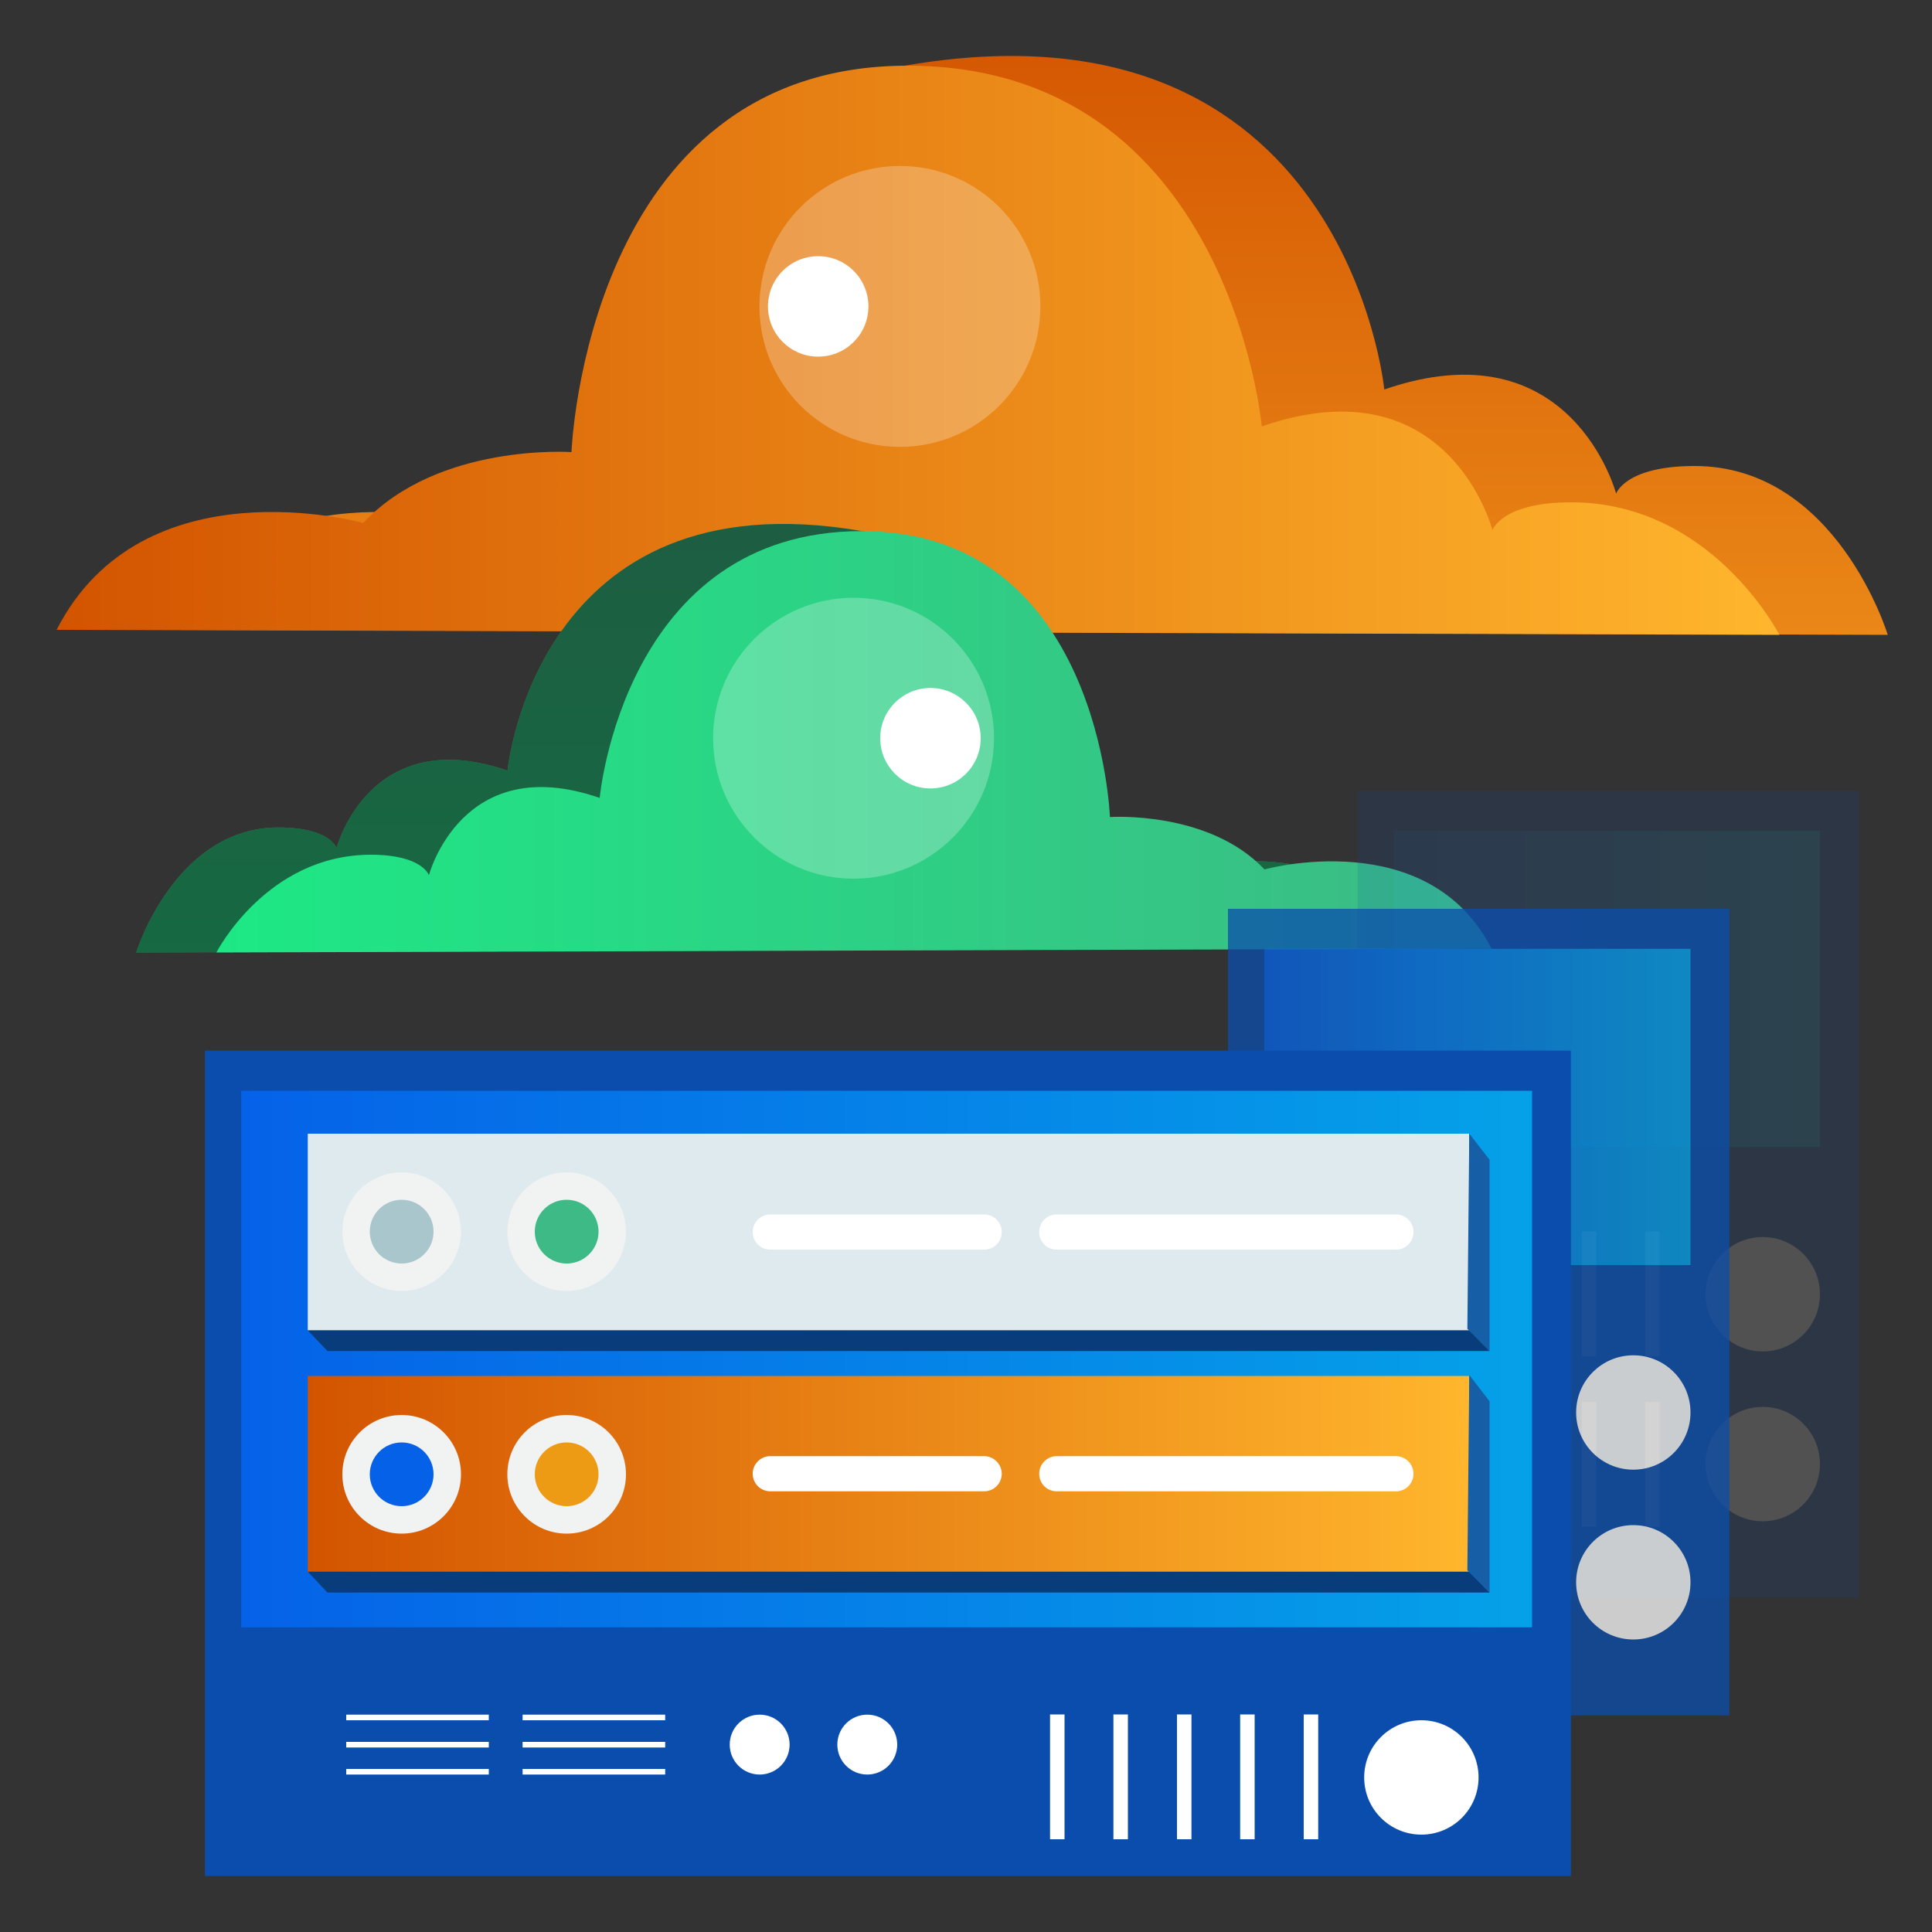 <svg id="Layer_1" data-name="Layer 1" xmlns="http://www.w3.org/2000/svg" xmlns:xlink="http://www.w3.org/1999/xlink" viewBox="0 0 100 100"><rect x="0" y="0" width="100" height="100" fill="#333333" stroke="none"/><defs><style>.cls-1{fill:url(#linear-gradient);}.cls-2{fill:url(#linear-gradient-2);}.cls-3{fill:url(#linear-gradient-3);}.cls-4{opacity:0.5;}.cls-5{fill:url(#linear-gradient-4);}.cls-6{opacity:0.15;}.cls-7{fill:#0b4dad;}.cls-8{fill:url(#linear-gradient-5);}.cls-22,.cls-9{fill:#fff;}.cls-10{opacity:0.75;}.cls-11{fill:url(#linear-gradient-6);}.cls-12{fill:url(#linear-gradient-7);}.cls-13{fill:url(#linear-gradient-8);}.cls-14{fill:#dfeaef;}.cls-15{fill:#f1f2f2;}.cls-16{fill:#0562e8;}.cls-17{fill:#ed9a15;}.cls-18{fill:#a8c6cc;}.cls-19{fill:#3dba85;}.cls-20{fill:#093c7a;}.cls-21{fill:#165ea5;}.cls-22{opacity:0.25;}</style><linearGradient id="linear-gradient" x1="53.11" y1="-0.01" x2="53.11" y2="62.95" gradientUnits="userSpaceOnUse"><stop offset="0" stop-color="#d35400"/><stop offset="1" stop-color="#ffb62d"/></linearGradient><linearGradient id="linear-gradient-2" x1="2.93" y1="18.13" x2="92.1" y2="18.13" xlink:href="#linear-gradient"/><linearGradient id="linear-gradient-3" x1="327.38" y1="24.98" x2="327.38" y2="71.55" gradientTransform="matrix(-1, 0, 0, 1, 367.42, 0)" gradientUnits="userSpaceOnUse"><stop offset="0" stop-color="#3dba85"/><stop offset="1" stop-color="#1de885"/></linearGradient><linearGradient id="linear-gradient-4" x1="290.26" y1="38.4" x2="356.22" y2="38.4" xlink:href="#linear-gradient-3"/><linearGradient id="linear-gradient-5" x1="4167.13" y1="51.19" x2="4189.2" y2="51.19" gradientTransform="matrix(1, 0, 0, -1, -4095, 102.37)" gradientUnits="userSpaceOnUse"><stop offset="0" stop-color="#05a1e8"/><stop offset="1" stop-color="#0562e8"/></linearGradient><linearGradient id="linear-gradient-6" x1="4173.83" y1="57.3" x2="4195.9" y2="57.3" gradientTransform="matrix(1, 0, 0, -1, -4108.4, 114.6)" xlink:href="#linear-gradient-5"/><linearGradient id="linear-gradient-7" x1="4182.03" y1="70.34" x2="4248.85" y2="70.34" gradientTransform="matrix(1, 0, 0, -1, -4169.55, 140.69)" xlink:href="#linear-gradient-5"/><linearGradient id="linear-gradient-8" x1="319.2" y1="-1958.92" x2="379.32" y2="-1958.92" gradientTransform="matrix(1, 0, 0, -1, -303.27, -1882.61)" xlink:href="#linear-gradient"/></defs><path class="cls-1" d="M97.71,32.86s-2.65-8.74-10-8.74c-3.59,0-4.06,1.43-4.06,1.43s-2.3-8.74-12-5.39c0,0-2-20.72-24.82-16.76-16.41,2.86-11.75,20-11.75,20s-6.92-.48-10.78,3.67c0,0-11.42-3.19-15.88,5.53Z"/><path class="cls-2" d="M92.1,32.86S88.6,26,81.32,26c-3.6,0-4.07,1.44-4.07,1.44S75,18.72,65.31,22.07c0,0-1.69-18.67-18.34-18.67s-17.39,20-17.39,20-6.91-.48-10.78,3.67c0,0-11.42-3.19-15.87,5.53Z"/><path class="cls-3" d="M7.05,49.3s2-6.47,7.37-6.47c2.66,0,3,1.06,3,1.06s1.7-6.47,8.85-4c0,0,1.46-15.33,18.35-12.4,12.14,2.12,8.69,14.79,8.69,14.79s5.12-.35,8,2.71c0,0,8.45-2.35,11.75,4.1Z"/><path class="cls-4" d="M7.05,49.3s2-6.47,7.37-6.47c2.66,0,3,1.06,3,1.06s1.7-6.47,8.85-4c0,0,1.46-15.33,18.35-12.4,12.14,2.12,8.69,14.79,8.69,14.79s5.12-.35,8,2.71c0,0,8.45-2.35,11.75,4.1Z"/><path class="cls-5" d="M11.2,49.3s2.59-5.06,8-5.06c2.66,0,3,1.06,3,1.06s1.7-6.47,8.84-4c0,0,1.25-13.81,13.57-13.81S57.45,42.29,57.45,42.29s5.11-.35,8,2.71c0,0,8.45-2.35,11.75,4.1Z"/><g class="cls-6"><rect class="cls-7" x="70.26" y="40.93" width="25.95" height="41.75" transform="translate(166.47 123.61) rotate(-180)"/><rect class="cls-8" x="72.14" y="43" width="22.06" height="16.37" transform="translate(166.34 102.37) rotate(-180)"/><circle class="cls-9" cx="91.24" cy="66.99" r="2.96"/><circle class="cls-9" cx="91.24" cy="75.78" r="2.96"/><rect class="cls-9" x="85.15" y="63.74" width="0.75" height="6.46" transform="translate(171.05 133.94) rotate(-180)"/><rect class="cls-9" x="81.86" y="63.74" width="0.75" height="6.46" transform="translate(164.48 133.94) rotate(-180)"/><rect class="cls-9" x="78.58" y="63.74" width="0.75" height="6.46" transform="translate(157.91 133.94) rotate(-180)"/><rect class="cls-9" x="85.15" y="72.55" width="0.75" height="6.46" transform="translate(171.05 151.57) rotate(-180)"/><rect class="cls-9" x="81.86" y="72.55" width="0.75" height="6.46" transform="translate(164.48 151.57) rotate(-180)"/><rect class="cls-9" x="78.58" y="72.55" width="0.75" height="6.46" transform="translate(157.91 151.57) rotate(-180)"/><rect class="cls-9" x="75.42" y="63.74" width="0.75" height="6.46" transform="translate(151.6 133.94) rotate(-180)"/><rect class="cls-9" x="72.14" y="63.74" width="0.75" height="6.46" transform="translate(145.03 133.94) rotate(-180)"/><rect class="cls-9" x="75.42" y="72.55" width="0.75" height="6.46" transform="translate(151.6 151.57) rotate(-180)"/><rect class="cls-9" x="72.14" y="72.55" width="0.75" height="6.46" transform="translate(145.03 151.57) rotate(-180)"/></g><g class="cls-10"><rect class="cls-7" x="63.56" y="47.04" width="25.95" height="41.75" transform="translate(153.07 135.83) rotate(-180)"/><rect class="cls-11" x="65.44" y="49.12" width="22.06" height="16.37" transform="translate(152.94 114.6) rotate(-180)"/><circle class="cls-9" cx="84.54" cy="73.11" r="2.96"/><circle class="cls-9" cx="84.54" cy="81.9" r="2.96"/><rect class="cls-9" x="78.45" y="69.85" width="0.75" height="6.46" transform="translate(157.65 146.16) rotate(-180)"/><rect class="cls-9" x="75.16" y="69.85" width="0.75" height="6.46" transform="translate(151.08 146.16) rotate(-180)"/><rect class="cls-9" x="71.88" y="69.85" width="0.75" height="6.46" transform="translate(144.51 146.16) rotate(-180)"/><rect class="cls-9" x="78.45" y="78.67" width="0.75" height="6.46" transform="translate(157.65 163.79) rotate(-180)"/><rect class="cls-9" x="75.16" y="78.67" width="0.75" height="6.46" transform="translate(151.08 163.79) rotate(-180)"/><rect class="cls-9" x="71.88" y="78.67" width="0.75" height="6.46" transform="translate(144.51 163.79) rotate(-180)"/><rect class="cls-9" x="68.72" y="69.85" width="0.75" height="6.46" transform="translate(138.2 146.16) rotate(-180)"/><rect class="cls-9" x="65.44" y="69.85" width="0.75" height="6.46" transform="translate(131.63 146.16) rotate(-180)"/><rect class="cls-9" x="68.72" y="78.67" width="0.75" height="6.46" transform="translate(138.2 163.79) rotate(-180)"/><rect class="cls-9" x="65.44" y="78.67" width="0.75" height="6.46" transform="translate(131.63 163.79) rotate(-180)"/></g><rect class="cls-7" x="10.61" y="54.39" width="70.7" height="42.72" transform="translate(91.92 151.49) rotate(-180)"/><rect class="cls-12" x="12.49" y="56.46" width="66.81" height="27.77" transform="translate(91.79 140.69) rotate(-180)"/><circle class="cls-9" cx="73.57" cy="92" r="2.96"/><circle class="cls-9" cx="44.89" cy="90.3" r="1.55"/><circle class="cls-9" cx="39.32" cy="90.3" r="1.55"/><rect class="cls-9" x="67.48" y="88.75" width="0.75" height="6.46" transform="translate(135.71 183.95) rotate(-180)"/><rect class="cls-9" x="64.2" y="88.75" width="0.75" height="6.46" transform="translate(129.14 183.95) rotate(-180)"/><rect class="cls-9" x="60.91" y="88.75" width="0.75" height="6.46" transform="translate(122.58 183.95) rotate(-180)"/><rect class="cls-9" x="57.63" y="88.75" width="0.75" height="6.46" transform="translate(116.01 183.95) rotate(-180)"/><rect class="cls-9" x="54.34" y="88.75" width="0.75" height="6.46" transform="translate(109.44 183.95) rotate(-180)"/><rect class="cls-9" x="27.06" y="88.75" width="7.38" height="0.29" transform="translate(61.49 177.79) rotate(-180)"/><rect class="cls-9" x="17.92" y="88.75" width="7.38" height="0.29" transform="translate(43.22 177.79) rotate(-180)"/><rect class="cls-9" x="27.06" y="90.15" width="7.38" height="0.29" transform="translate(61.49 180.6) rotate(-180)"/><rect class="cls-9" x="17.92" y="90.15" width="7.38" height="0.29" transform="translate(43.22 180.6) rotate(-180)"/><rect class="cls-9" x="27.06" y="91.56" width="7.38" height="0.29" transform="translate(61.49 183.41) rotate(-180)"/><rect class="cls-9" x="17.92" y="91.56" width="7.38" height="0.29" transform="translate(43.22 183.41) rotate(-180)"/><rect class="cls-13" x="15.93" y="71.22" width="60.11" height="10.18"/><rect class="cls-14" x="15.93" y="58.68" width="60.11" height="10.18"/><circle class="cls-15" cx="20.79" cy="76.31" r="3.07"/><circle class="cls-15" cx="29.33" cy="76.31" r="3.07"/><circle class="cls-15" cx="20.79" cy="63.75" r="3.07"/><circle class="cls-15" cx="29.33" cy="63.75" r="3.07"/><circle class="cls-16" cx="20.79" cy="76.31" r="1.65"/><circle class="cls-17" cx="29.33" cy="76.31" r="1.65"/><circle class="cls-18" cx="20.79" cy="63.75" r="1.65"/><circle class="cls-19" cx="29.33" cy="63.75" r="1.65"/><path class="cls-9" d="M39.87,75.37H50.94a.92.92,0,0,1,.91.91h0a.91.91,0,0,1-.91.91H39.87a.91.91,0,0,1-.91-.91h0a.91.91,0,0,1,.91-.91Z"/><path class="cls-9" d="M54.69,75.37H72.26a.91.91,0,0,1,.9.91h0a.9.9,0,0,1-.9.91H54.69a.9.9,0,0,1-.9-.91h0A.91.91,0,0,1,54.69,75.37Z"/><path class="cls-9" d="M54.69,62.86H72.26a.9.9,0,0,1,.9.91h0a.9.9,0,0,1-.9.91H54.69a.9.9,0,0,1-.9-.91h0A.9.9,0,0,1,54.69,62.86Z"/><path class="cls-9" d="M39.87,62.86H50.94a.91.91,0,0,1,.91.91h0a.91.91,0,0,1-.91.91H39.87a.91.91,0,0,1-.91-.91h0a.91.91,0,0,1,.91-.91Z"/><polygon class="cls-20" points="15.93 68.86 16.95 69.93 77.1 69.93 76.05 68.86 15.93 68.86"/><polygon class="cls-21" points="76.05 58.68 77.1 60.03 77.1 69.93 75.95 68.78 76.05 58.68"/><polygon class="cls-20" points="15.93 81.35 16.95 82.43 77.1 82.43 76.05 81.35 15.93 81.35"/><polygon class="cls-21" points="76.05 71.17 77.1 72.53 77.1 82.43 75.95 81.28 76.05 71.17"/><circle class="cls-22" cx="46.58" cy="15.86" r="7.27"/><circle class="cls-9" cx="42.35" cy="15.86" r="2.6"/><circle class="cls-9" cx="48.16" cy="38.21" r="2.6"/><circle class="cls-22" cx="44.18" cy="38.21" r="7.27"/></svg>